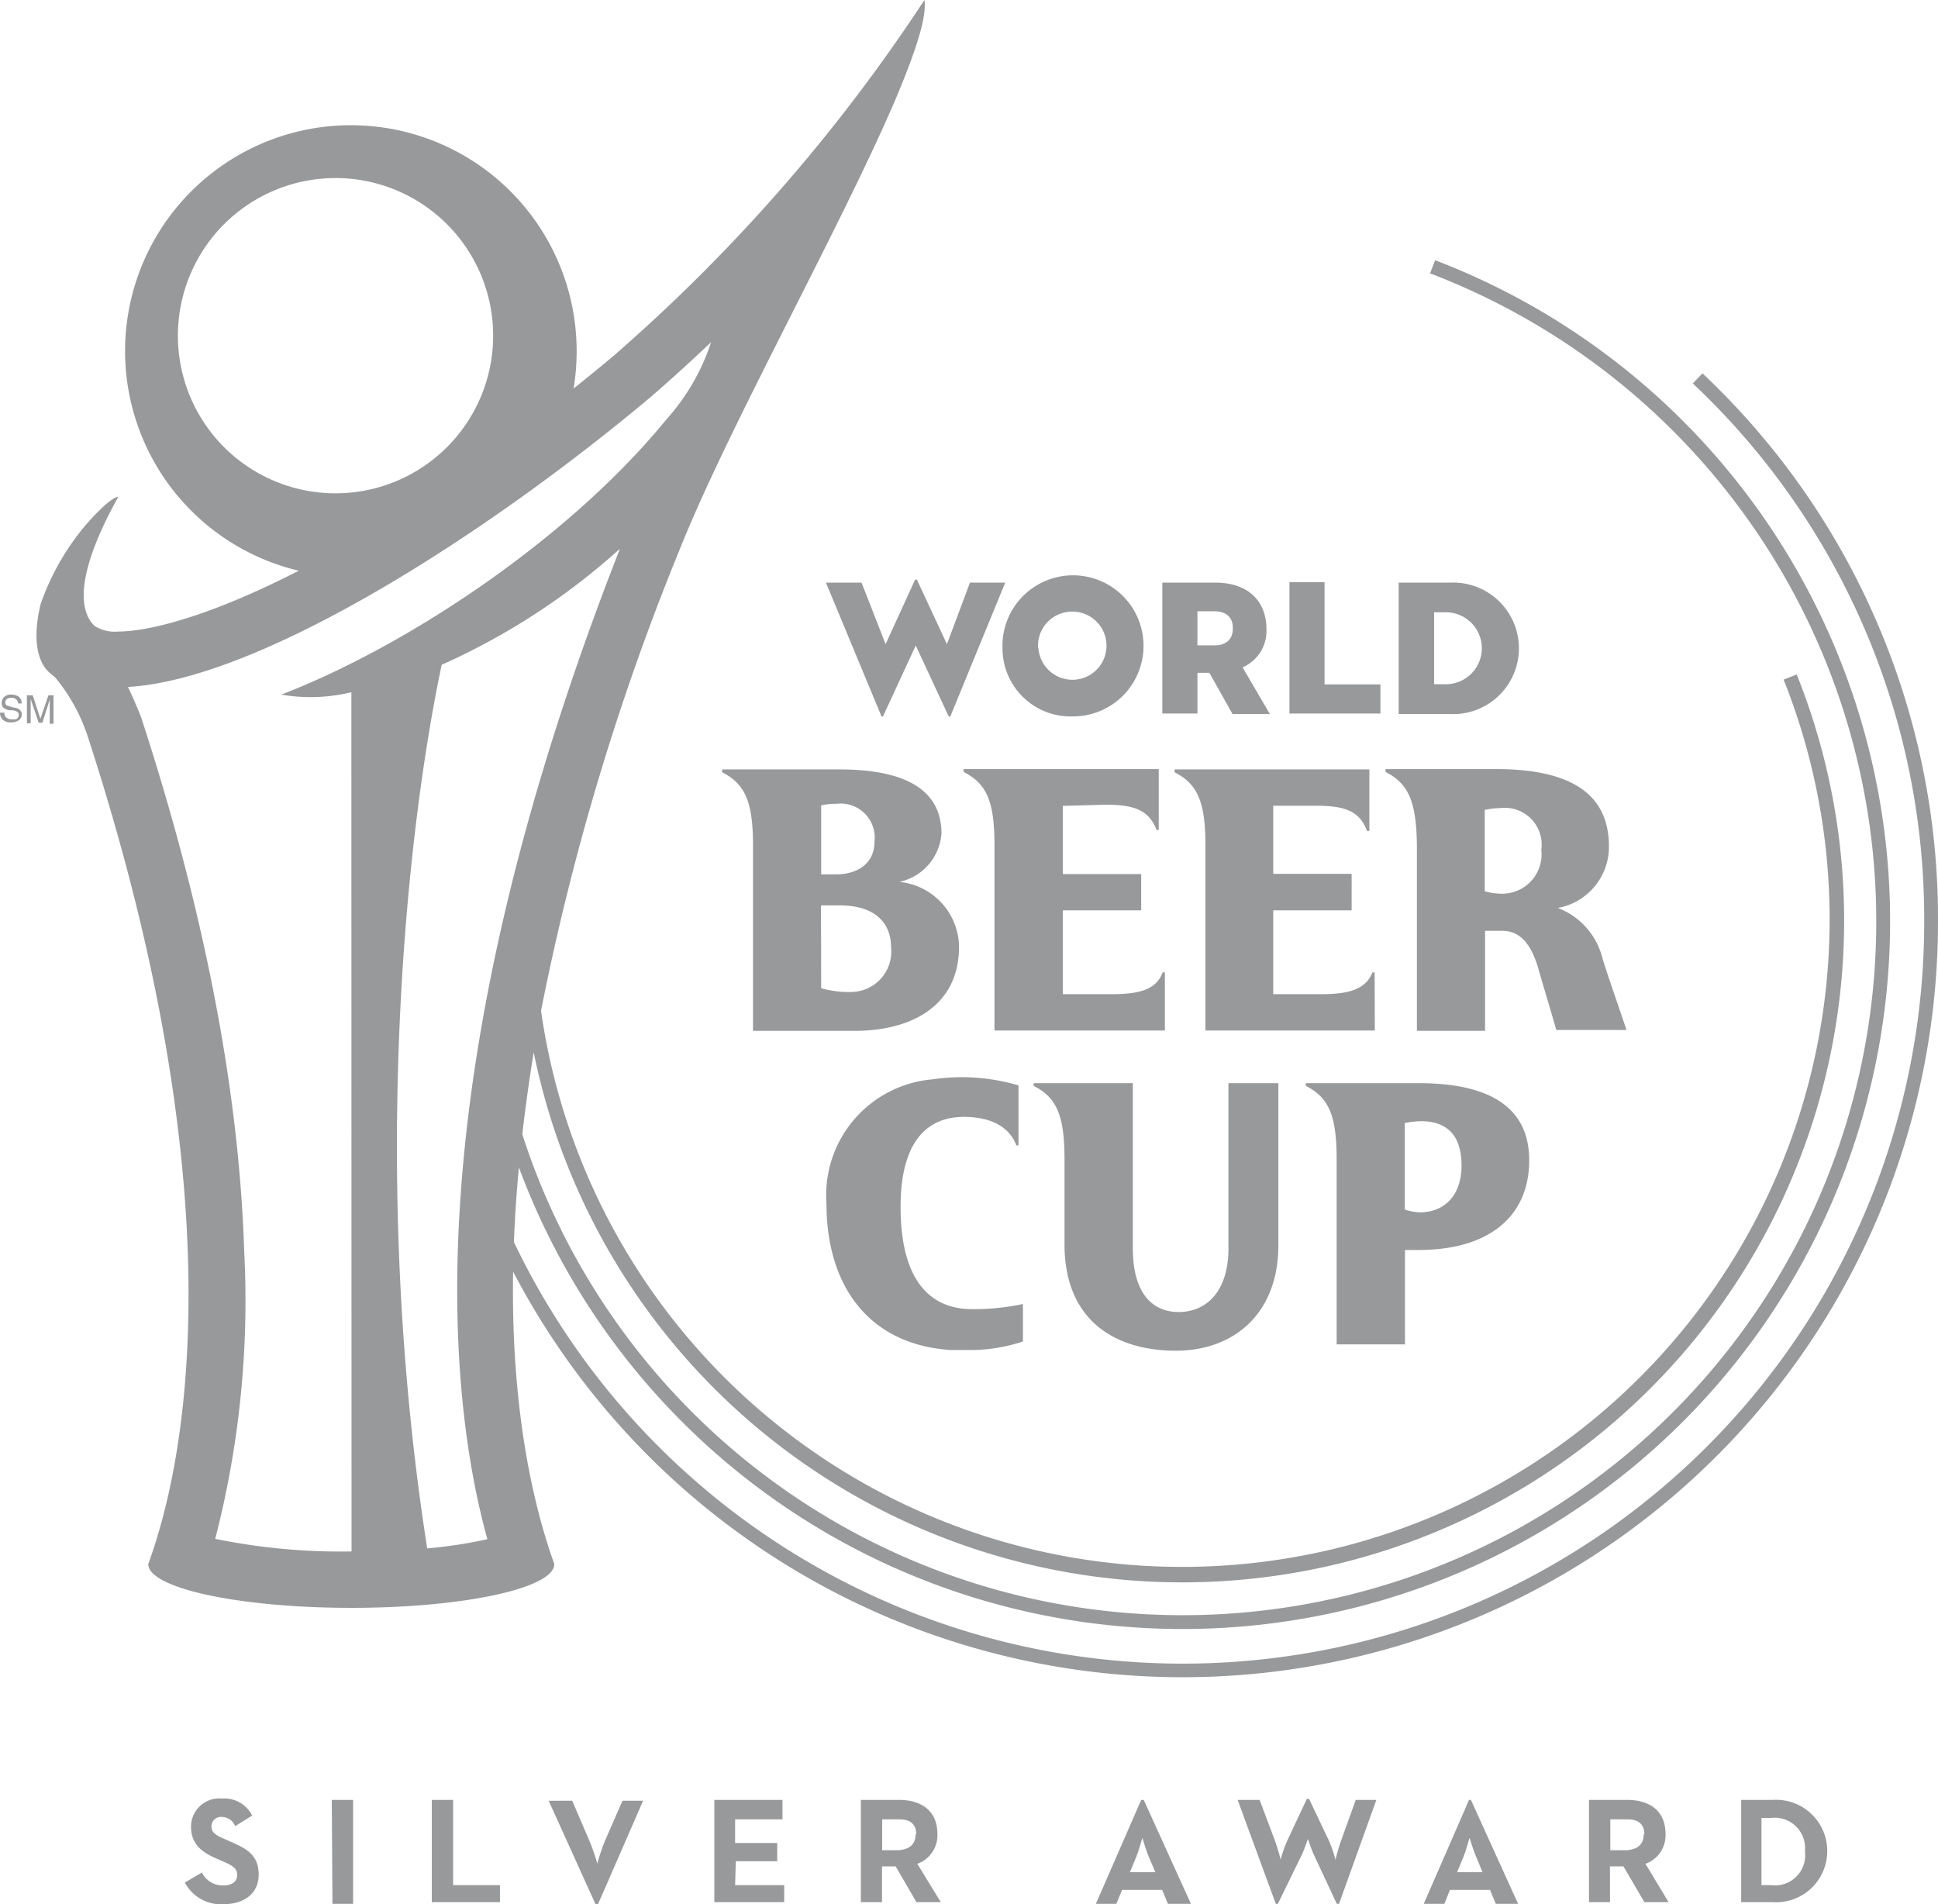 <svg xmlns="http://www.w3.org/2000/svg" viewBox="0 0 113.73 111.74">
  <title>World Beer Cup Silver</title>
  <path d="M85.76,66.85H75.82V56c0-2.58-.47-3.62-1.81-4.3v-.17H85.44v3.61H85.3c-.43-1.18-1.32-1.48-3-1.48h-2.5v4h4.6V59.8h-4.6v4.92h2.82c1.64,0,2.62-.3,3-1.28h.13Zm-36.49,0V56c0-2.58-.47-3.62-1.81-4.3v-.17h6.87c4.05,0,6,1.3,6,3.77a3.14,3.14,0,0,1-2.47,2.83,3.88,3.88,0,0,1,3.5,3.79c0,3.63-3,4.95-6.09,4.95h-6Zm4-9.16h.85c1.34,0,2.28-.68,2.28-1.93a2,2,0,0,0-2.25-2.21,3.46,3.46,0,0,0-.88.09Zm0,6.68,0,0a5.88,5.88,0,0,0,1.75.22,2.37,2.37,0,0,0,2.35-2.63c0-1.42-.94-2.45-3-2.45H53.26ZM86.09,46.54H82.81v-6H80.75v7.71h5.34Zm32.72,13.91A44.33,44.33,0,0,1,35.19,81c-.12,7.5,1,13.21,2.42,17.16,0,1.42-5.34,2.57-11.91,2.57s-11.92-1.15-11.92-2.57c3-8.24,4.37-24.19-3.53-48.5a10.63,10.63,0,0,0-1.94-3.54h0c-.12-.1-.25-.19-.37-.31-.74-.7-.93-2.14-.47-4A14.61,14.61,0,0,1,10.1,37.2c.65-.76,1.59-1.68,1.92-1.66-2.64,4.74-2.23,6.77-1.39,7.57a2.17,2.17,0,0,0,1.37.33c1.94,0,5.61-1,10.61-3.57A13.25,13.25,0,1,1,38.92,27a13.09,13.09,0,0,1-.18,2.18c.78-.62,1.56-1.26,2.37-1.94A101.08,101.08,0,0,0,59.33,6.38c.15,1-.5,3-1.77,6C54.27,20,47.78,31.55,44.94,38.69a146.48,146.48,0,0,0-8.11,27,38,38,0,1,0,72.92-19.43l.77-.3A38.84,38.84,0,1,1,36.4,68.13c-.27,1.66-.49,3.26-.67,4.81A40.71,40.71,0,1,0,89,22.42l.3-.77A41.53,41.53,0,1,1,35.53,74.88c-.14,1.52-.24,3-.29,4.39A43.51,43.51,0,0,0,118,60.45a43.12,43.12,0,0,0-13.58-31.57l.57-.59A43.92,43.92,0,0,1,118.81,60.45ZM31.31,32.62a9.25,9.25,0,1,0-13.08,0A9.25,9.25,0,0,0,31.31,32.62ZM25.7,47a10.12,10.12,0,0,1-4.11.14C29,44.28,38.46,38,44.18,31a12.72,12.72,0,0,0,2.63-4.54c-1.13,1.07-2.31,2.15-3.56,3.23l0,0c-9.84,8.25-23,16.57-30.66,17,.25.53.51,1.11.76,1.75l.06.18c3.68,11.31,5.7,21.8,6,31.17a55.93,55.93,0,0,1-1.7,16.89,36.59,36.59,0,0,0,8,.74Zm15.74-8.4A39.88,39.88,0,0,1,31,45.39c-2.17,10.26-4.2,30.41-.85,51.85a26.53,26.53,0,0,0,3.53-.54C31.36,88.3,29.3,69.66,41.44,38.63Zm33.91,9.65H73.29V40.57H76.4c2,0,3,1.15,3,2.73a2.32,2.32,0,0,1-1.4,2.24l1.6,2.74H77.41l-1.36-2.42h-.7Zm0-4h1c.7,0,1.08-.36,1.08-1s-.38-1-1.08-1h-1ZM60.87,85.6c.31,0,.64,0,1,0a9.8,9.8,0,0,0,3.24-.5V82.9a13.67,13.67,0,0,1-3,.3c-2.3,0-4.18-1.5-4.18-6,0-3.71,1.46-5.28,3.72-5.28,1.64,0,2.7.64,3.07,1.67h.13V70.07a11.9,11.9,0,0,0-3.2-.48,12.34,12.34,0,0,0-1.88.13A6.82,6.82,0,0,0,53.58,77C53.58,81.88,56.1,85.29,60.87,85.6Zm9.08-32c1.66,0,2.55.3,3,1.48h.13V51.51H61.63v.17c1.35.68,1.81,1.72,1.81,4.3V66.85h10V63.44h-.13c-.37,1-1.34,1.28-3,1.28H67.45V59.8h4.6V57.67h-4.6v-4ZM112.31,115a3,3,0,0,1-3.19,3h-1.86V112h1.86A3,3,0,0,1,112.31,115ZM111,115a1.78,1.78,0,0,0-2-1.94h-.55V117h.55A1.77,1.77,0,0,0,111,115ZM90.16,48.28h-3V40.57h3a3.86,3.86,0,1,1,0,7.71Zm-.23-1.75a2.11,2.11,0,0,0,0-4.22h-.69v4.22Zm-3.54,5.15v-.17h6.47c4.23,0,6.64,1.34,6.64,4.54a3.65,3.65,0,0,1-3,3.61,4.25,4.25,0,0,1,2.63,3c.44,1.38.94,2.78,1.4,4.16H96.41c-.35-1.23-.72-2.43-1.07-3.66C94.86,61.57,94.15,61,93.23,61h-1v5.87h-4V56C88.2,53.4,87.73,52.36,86.39,51.68Zm5.82,7a3.56,3.56,0,0,0,.89.14,2.31,2.31,0,0,0,2.43-2.57,2.16,2.16,0,0,0-2.4-2.45,4.06,4.06,0,0,0-.92.11ZM83.52,85.27V74.41c0-2.59-.47-3.63-1.81-4.31v-.16h6.61c4.07,0,6.5,1.34,6.5,4.53s-2.23,5.26-6.5,5.26h-.79v5.54Zm4-7.91a3.18,3.18,0,0,0,.9.16c1.42,0,2.43-1,2.43-2.74s-.81-2.61-2.41-2.61a6,6,0,0,0-.92.11ZM74.1,85.64c3.35,0,6-2.14,6-6.19V69.94H77.17v9.7c0,2.52-1.29,3.73-2.92,3.73s-2.69-1.21-2.69-3.73v-9.7H65.74v.16c1.34.68,1.81,1.72,1.81,4.31v5C67.55,83.65,70.27,85.64,74.1,85.64ZM18.56,114.43l-.31-.14c-.53-.23-.76-.38-.76-.75a.55.55,0,0,1,.59-.54.85.85,0,0,1,.8.54l1-.62a1.83,1.83,0,0,0-1.77-1,1.66,1.66,0,0,0-1.82,1.65c0,1,.6,1.49,1.49,1.87l.32.14c.57.25.9.4.9.82s-.33.62-.84.62a1.35,1.35,0,0,1-1.23-.76l-1,.59a2.38,2.38,0,0,0,2.26,1.27c1.19,0,2.07-.61,2.07-1.73S19.62,114.88,18.56,114.43ZM31.67,112H30.42V118h4V117H31.67Zm59.73,0,2.77,6.1H92.86l-.34-.82H90.17l-.33.82H88.63l2.66-6.1Zm.3,3.32c-.17-.4-.35-1-.37-1.07s-.19.66-.36,1.07l-.38.92h1.49Zm-51.11-.94a11.57,11.57,0,0,0-.46,1.37c0-.08-.26-.88-.47-1.37l-1-2.33H37.28l2.76,6.1h.12l2.66-6.1H41.61Zm-16,3.72H25.8V112H24.55Zm77.09-2.29L103,118h-1.42l-1.23-2.1h-.79V118H98.33V112h2.24c1.24,0,2.25.58,2.25,2A1.77,1.77,0,0,1,101.64,115.75Zm-.1-1.77c0-.67-.41-.9-1-.9h-1v1.81h1C101.15,114.89,101.54,114.65,101.54,114Zm-53.32,1.56h2.43v-1.07H48.22v-1.39H51V112H47V118H51.1V117H48.22Zm23.94-3.6,2.77,6.1H73.62l-.34-.82H70.93l-.34.82h-1.2l2.66-6.1Zm.29,3.32c-.17-.4-.34-1-.36-1.07s-.19.66-.36,1.07l-.38.92h1.49Zm-13.54.49L60.29,118H58.86l-1.22-2.1h-.8V118H55.6V112h2.24c1.24,0,2.25.58,2.25,2A1.77,1.77,0,0,1,58.91,115.75Zm-.1-1.77c0-.67-.41-.9-1-.9h-1v1.81h1C58.42,114.89,58.81,114.65,58.81,114ZM7.45,48.56,7,47.18H6.66v1.64h.22v-1s0-.1,0-.18v-.24l.47,1.39h.22L8,47.43v.25a1.31,1.31,0,0,0,0,.17v1h.22V47.18H7.92Zm56.46-4.14a4.14,4.14,0,1,1,4.14,4A4,4,0,0,1,63.91,44.42Zm2.11,0a2,2,0,1,0,2-2.15A2,2,0,0,0,66,44.42Zm17.75,70c-.15.41-.31,1.06-.32,1.09a7.6,7.6,0,0,0-.37-1.09l-1.18-2.48h-.13l-1.16,2.48a7.17,7.17,0,0,0-.38,1.09c0-.06-.18-.69-.32-1.09L79,112H77.71l2.24,6.1h.12l1.42-2.91c.15-.33.33-.87.34-.89s.19.57.34.89l1.36,2.91h.13l2.19-6.1H84.64Zm-25-74-1.72,3.76-1.41-3.61H53.55l3.24,7.8c0,.08.1.08.13,0l1.9-4.11,1.91,4.11c.05.09.11.09.14,0l3.2-7.8H62l-1.35,3.61L58.9,40.42C58.87,40.36,58.83,40.36,58.81,40.42ZM6,47.92l-.23-.05-.28-.09a.19.19,0,0,1-.1-.18.29.29,0,0,1,.08-.19.41.41,0,0,1,.27-.08.37.37,0,0,1,.33.13.34.34,0,0,1,.07.2h.21a.45.45,0,0,0-.18-.4.72.72,0,0,0-.42-.12.55.55,0,0,0-.42.14.46.46,0,0,0-.15.36.35.35,0,0,0,.15.31,1.2,1.2,0,0,0,.3.11l.21,0a.86.86,0,0,1,.26.09.23.23,0,0,1,.08.19.24.24,0,0,1-.19.25.78.78,0,0,1-.22,0,.43.43,0,0,1-.38-.17.58.58,0,0,1-.06-.22H5.08a.57.57,0,0,0,.17.42.67.67,0,0,0,.46.15.84.84,0,0,0,.45-.11.43.43,0,0,0,.2-.39A.39.39,0,0,0,6.2,48,.79.79,0,0,0,6,47.92Z" transform="translate(-5.08 -6.38)" fill="#98999b"/>
</svg>
